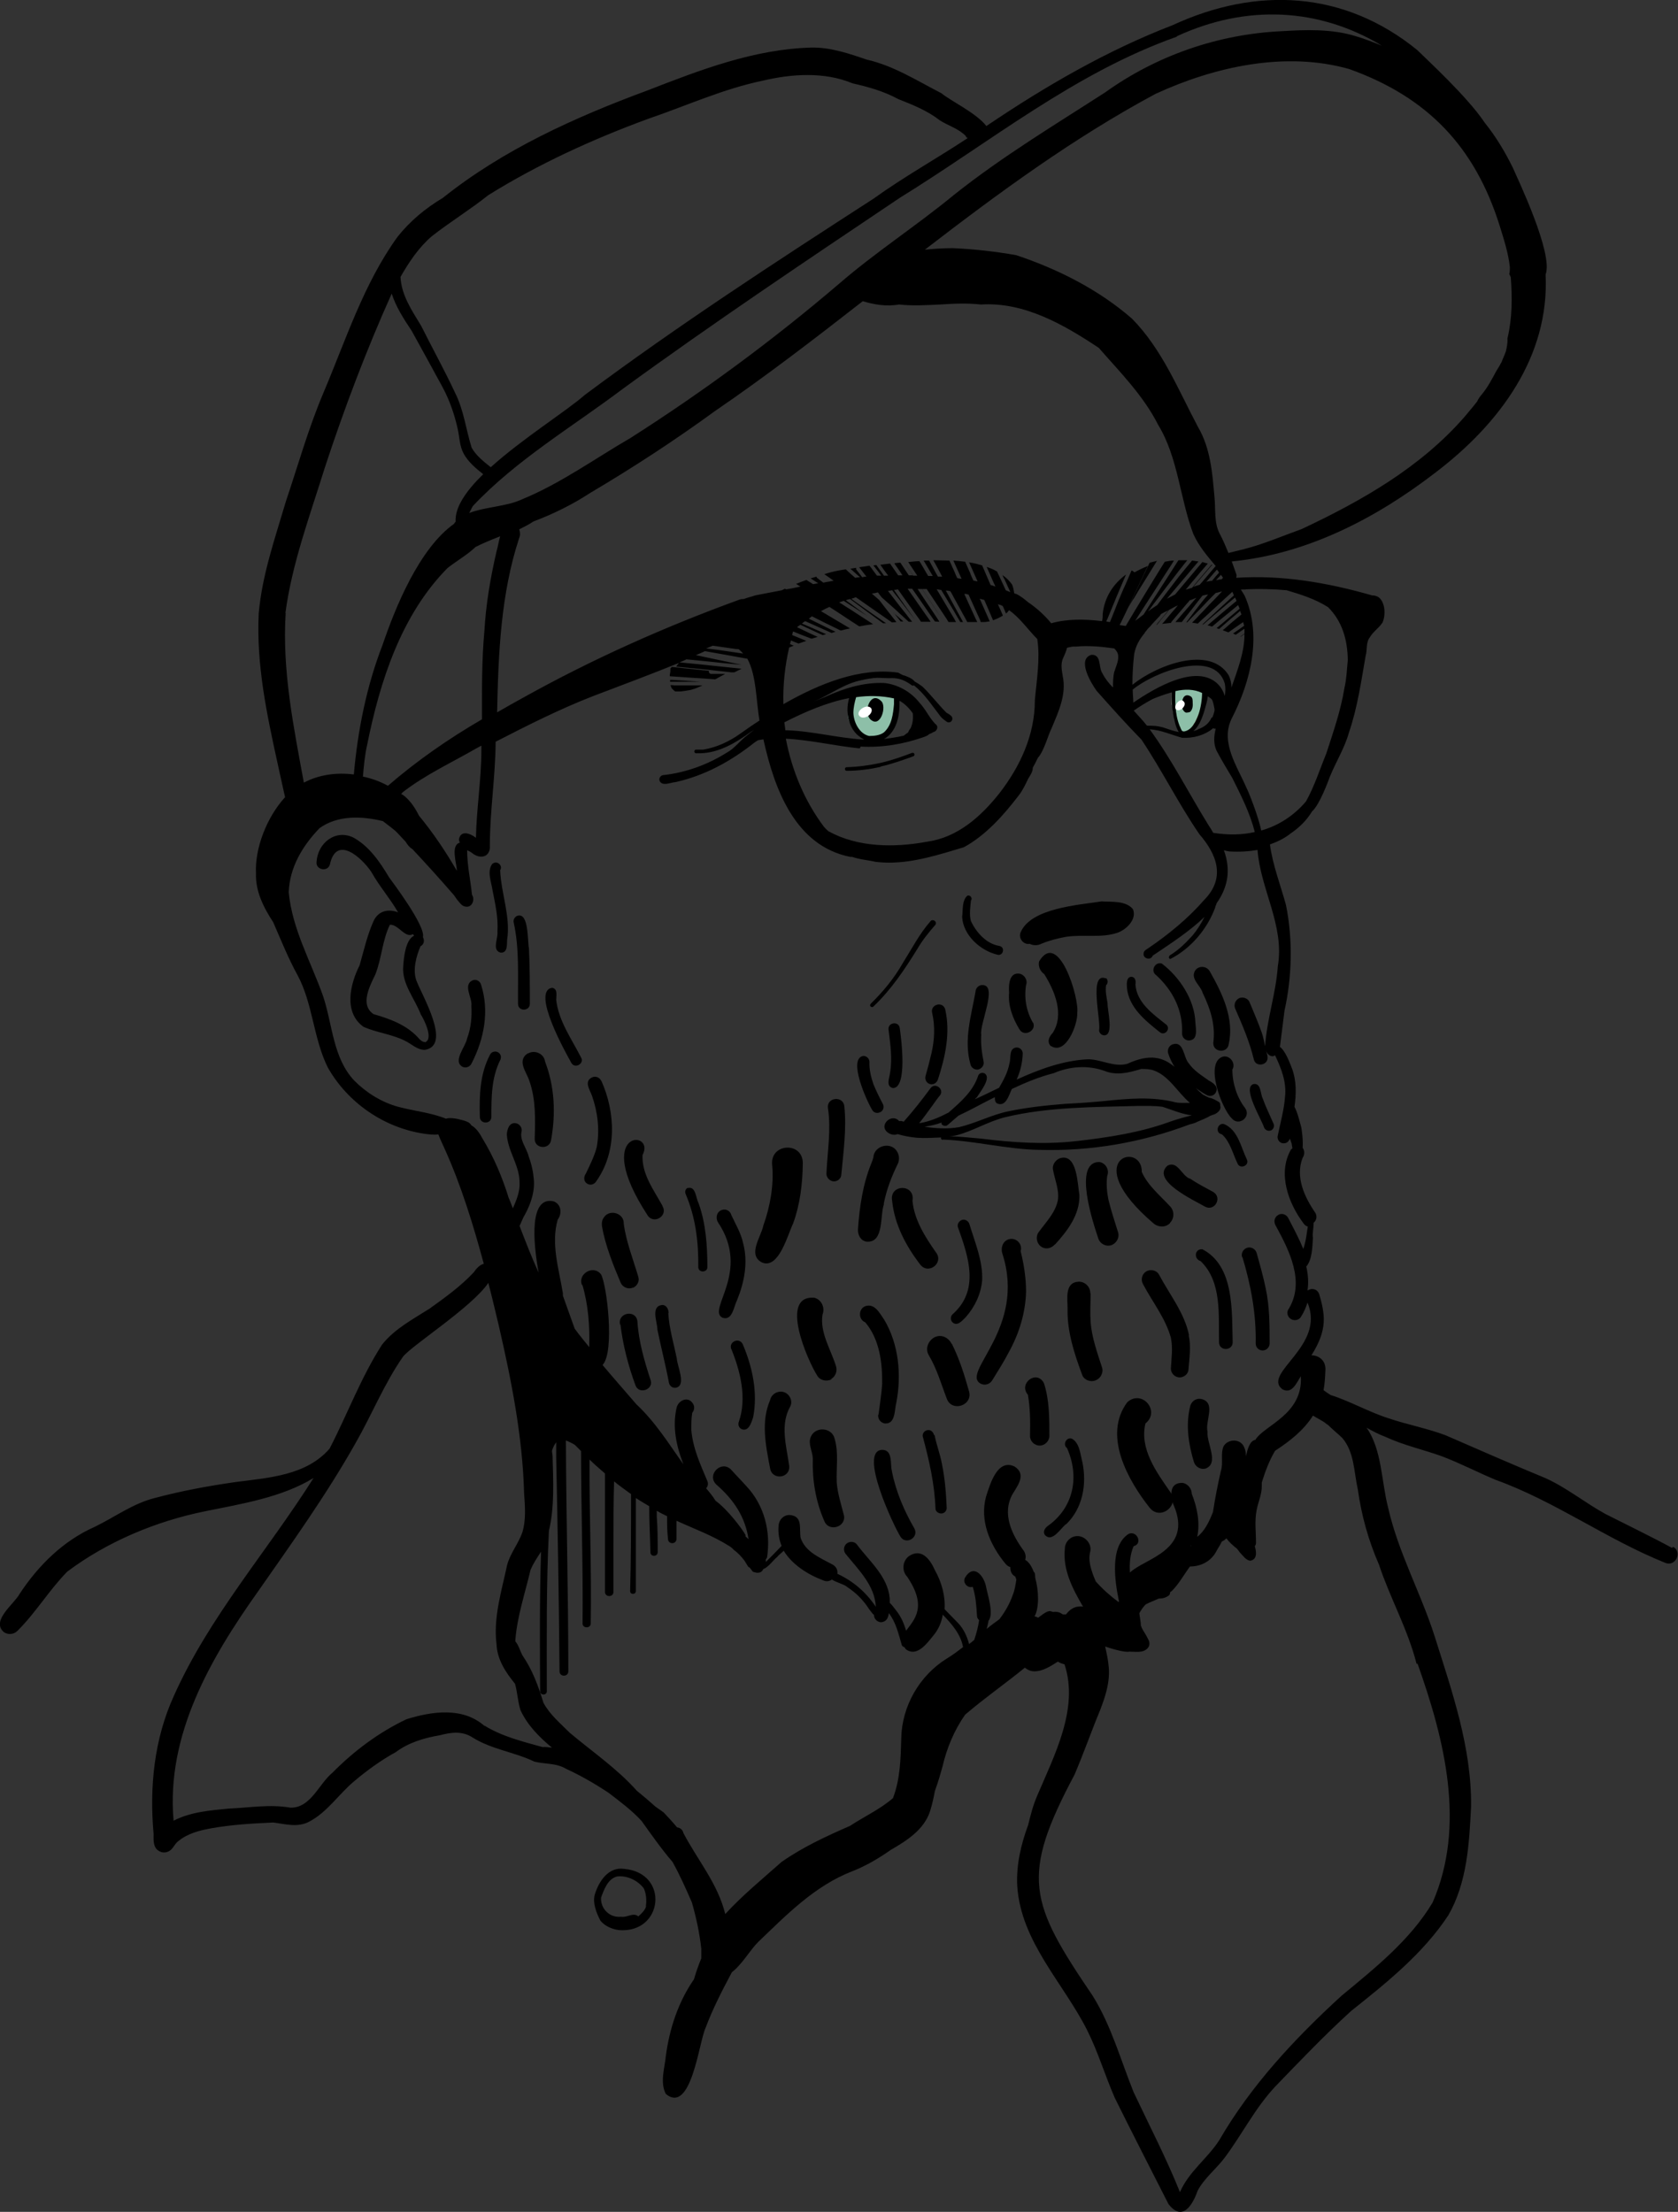 <?xml version="1.0" encoding="UTF-8"?><svg id="Ebene_2" xmlns="http://www.w3.org/2000/svg" viewBox="0 0 55.39 73"><rect x="0" y="0" width="55.39" height="73" fill="#333333" stroke="none"/><defs><style>.cls-1{fill:#848677;}.cls-1,.cls-2,.cls-3,.cls-4,.cls-5,.cls-6,.cls-7{stroke-width:0px;}.cls-2{fill:#929875;}.cls-3{fill:#000;}.cls-4{fill:#838677;}.cls-5{fill:#759d77;}.cls-6{fill:#fff;}.cls-7{fill:#8dbfa8;}</style></defs><g id="Ebene_1-2"><g id="eye_color"><path class="cls-1" d="M28.19,23.82c-.13-.04-.19-.19-.19-.31-.03-.12.03-.29.16-.33.2-.28.57-.21.86-.33.22-.05.29.28.06.31-.11.03-.22.05-.33.06.09.25-.08.64-.39.57-.05.03-.12.04-.18.02h0Z"/><path class="cls-4" d="M28.88,24.48s-.05-.04-.06-.07c-.04.04-.1.05-.15.03-.05,0-.09,0-.12-.04-.05-.01-.1-.04-.14-.07-.08-.02-.16-.19-.19-.27-.13-.03-.13-.17-.13-.28-.17-.13,0-1.05.18-.61.11-.05.16.07.19.16h0c.04-.19.25-.37.25-.06h.03c.04-.07.09-.22.19-.15.03-.03.06-.04.1-.04h.06s.03-.04.05-.06c.02-.01.03-.03.05-.03.11-.19.36-.08.3.13.06.04.08.11.06.18.03.09.02.18,0,.28,0,.01-.03.02-.04.04-.02.03-.04.07-.06.1,0,.02-.02.04-.04.07l-.07.13c-.05.09-.1.18-.15.27-.02.03-.04.05-.06.08,0,.02-.03.03-.05.05-.03.04-.03.1,0,.14-.02,0-.04-.02-.05-.04-.03.04-.08.08-.13.08h-.04v-.02Z"/><path class="cls-4" d="M39.38,23.98s-.05-.02-.06-.05c-.02-.13-.11-.29-.06-.42-.07-.07-.04-.18-.04-.27-.02.02-.04.03-.07.03s-.07,0-.1-.01c0,0,0,.01-.02.02-.02.02-.06.03-.09.03-.08.07-.27.04-.27-.09,0-.15-.03-.81.25-.55h.05c.02-.16.27-.16.26.01h.02s.03.02.04.03c0-.01.03-.02.04-.03h.07c.27-.03.16.76.12.98-.03.06-.06.12-.08.18v-.02s-.04.08-.06.11h0s0,.05,0,.05ZM39.35,23.54h0s0,.05.02.07v-.07h-.02Z"/><path class="cls-4" d="M39.11,24.29s-.02-.05-.03-.08c0-.01-.03-.03-.03-.05,0,0-.03-.02-.04-.03-.03-.03-.04-.06-.05-.09-.05-.01-.08-.06-.09-.11-.09-.2-.22-.46-.12-.68-.06-.13.11-.24.18-.1.05,0,.09.06.1.1.02,0,.04.01.05.03.04.06.06.14.08.21,0,0,.02.01.03.02,0,0,0,.01,0,.02h.09c.02-.2-.07-.45.06-.62-.05-.23.26-.4.33-.13,0,.08.04.24.06.41-.03.04-.05.1-.07.14-.03.06-.05.11-.08.17-.06.12-.11.25-.17.37v-.02s-.04.08-.06.11-.03.06-.05.08c-.02.03-.03.06-.05.09-.02.05,0,.1,0,.14-.03.04-.06.08-.1.08-.03,0-.07-.02-.1-.07h.04Z"/><path class="cls-2" d="M39.14,24.17c-.14.06-.23-.06-.22-.19-.05-.07-.09-.14-.1-.22,0-.06-.02-.11-.02-.17-.13-.07-.09-.23-.08-.35.03-.15-.07-.41.1-.5.02-.09.14-.15.17-.03.02,0,.04,0,.05.01,0,0,.03,0,.04-.01h.08s.07.01.08.04h0s0,0,.02.01c.07,0,.15.05.18.11.22-.03.17.28.19.42.02.01.04.03.05.05-.02.05-.05.1-.07.15-.06.12-.11.25-.17.37v-.02s-.04.08-.06.11-.03.06-.05.08c-.02.03-.03.06-.05.09v.05s-.05.02-.07.02c-.03,0-.06,0-.08-.03h.01Z"/><path class="cls-5" d="M39.12,24.27s-.07-.06-.09-.1h0c-.16-.02-.12-.22-.13-.34-.17.01-.14-.23-.16-.34-.08-.26-.09-.57.08-.79.04-.15.21-.18.26-.03.07-.03.15.03.15.11.03,0,.06.01.07.03,0,0,0,.01,0,.02h.05c.05-.05.14,0,.14.07,0,0,.02.01.02.02.03-.13.21-.17.21,0,0,.07-.02.14-.03.2.03.01.05.03.07.04-.05.04-.07.11-.09.17-.03.06-.05.11-.08.17-.06.12-.11.25-.17.37v-.02s-.04.08-.06.11l-.05.08s-.03.06-.05.09c-.02.05,0,.1,0,.14-.03.03-.07.05-.11.05-.03,0-.06-.02-.09-.06h.04Z"/><path class="cls-7" d="M28.94,24.37c-.1.04-.23.03-.3-.06,0-.01,0-.02-.02-.03-.18.02-.28-.12-.37-.25-.28-.05-.37-.7-.13-.84.04-.08.16-.16.25-.1h.04s.02-.02.03-.02c.02-.01.04-.02.06-.03.05-.09.23-.18.32-.1,0,0,.02-.01.03-.02.06-.03.13-.01.19.02h0s.06,0,.09.02c.09-.14.27-.15.32.03.13.08.18.22.18.36.02.06.02.12.02.19-.05,0-.1.03-.13.07-.02.03-.04.07-.06.1,0,.02-.02.04-.04.07l-.07.13c-.05.09-.1.18-.15.27-.02.03-.04.05-.06.08h0s-.03.03-.04.05h0s-.02.05-.02.08h-.04s-.06,0-.09-.02h0Z"/><path class="cls-7" d="M39.05,24.3c-.08-.08-.05-.2-.07-.3-.06-.03-.06-.1-.08-.15-.21.08-.12-.38-.15-.49,0-.22-.12-.51.02-.69.05-.28.2-.22.2.03h.07s.04.02.05.04h.02c0-.12.15-.16.22-.08.09-.02.16.05.18.13,0,0,.03.02.04.04l.02.02c.13,0,.17.17.15.38-.02.03-.03.06-.04.09-.03.06-.05.11-.08.17-.06.12-.11.25-.17.37v-.02s-.04.08-.06.11l-.05.08s-.03.06-.05.09c0,.04,0,.08,0,.12-.06.04-.12.06-.17.05,0,0-.03.02-.04.02-.02,0-.03,0-.05-.03l.04.02Z"/><path class="cls-7" d="M28.29,23.21c-.12.01-.17-.11-.08-.19.03-.1.06-.19.18-.14.07-.06.21-.01.19.09-.03.09-.1.19-.2.21-.02.02-.05.03-.09.03Z"/><path class="cls-7" d="M28.9,24.2s.03-.07.06-.09c.12-.08.22-.2.28-.32.05-.07.04-.22.16-.21.1.01.09.12.06.19.12.07,0,.24-.09.29-.03.03-.06.07-.09.1s-.07.04-.11.02c-.07.07-.25.2-.28.02h0Z"/><path class="cls-7" d="M38.99,24.12c-.07-.09.03-.25.14-.17.07-.06.18,0,.18.08,0,.15-.24.21-.31.09h0Z"/><path class="cls-7" d="M39.55,22.92h0s-.07-.02-.09-.05c0-.01-.02-.02-.02-.04-.14,0-.26.02-.39.07-.08.03-.13-.1-.05-.14-.1-.28.53-.14.63-.02.18.07.08.32-.08.18Z"/></g><g id="Vector_layer"><path class="cls-3" d="M28.45,23.65c.07.05.15-.02.19-.09.02.09.06.17.14.22.3.2.49-.47.31-.64-.25-.25-.44.02-.46.29,0-.02-.03-.04-.06-.04-.1.01-.24.19-.12.26Z"/><path class="cls-3" d="M22.14,22.62v.02s.02.04.03.07h0s.02.03.04.04c0,.01.03.03.04.04,0,.01.03.02.04.03h.18c.11-.01.22-.03.33-.05.04-.01.09-.03.13-.04.09-.03.17-.07.26-.11h-.92s-.09-.01-.14-.01h0Z"/><path class="cls-3" d="M22.62,22.5h.5c-.31-.02-.61-.04-.92-.06h-.08v.06h.5Z"/><path class="cls-3" d="M22.13,22.32h0c.49.03.99.07,1.48.1.11-.06.22-.12.33-.18h-.48s-.06-.02-.06-.06c0-.01,0-.03,0-.04-.13-.01-.26-.03-.39-.04-.28-.03-.56-.06-.84-.09,0,.02-.03.04-.04.05h0c0,.07,0,.13-.02.2v.04h0v.02Z"/><path class="cls-3" d="M29.5,20.22c.08.1.15.19.23.29h.09s-.1-.09-.15-.13c-.06-.05-.11-.1-.17-.15h0Z"/><path class="cls-3" d="M37.41,19.78c.13-.22.27-.45.41-.67.12-.2.25-.4.37-.6-.08.02-.16.04-.24.06-.07.15-.15.31-.22.46-.17.35-.33.7-.5,1.04.06-.1.12-.2.18-.3h0Z"/><path class="cls-3" d="M33.99,31.15c.12.06.26.06.38,0,.26-.11.54-.18.81-.23.57-.09,1.17.05,1.72-.14.29-.11.63-.44.5-.77-.23-.29-.7-.24-1.04-.26-.77.12-2.33.22-2.67,1.02-.08.19.09.42.3.38Z"/><path class="cls-3" d="M32.92,31.51c.2.05.27-.25.07-.29-.43-.07-.76-.44-.94-.82-.06-.22-.02-.46,0-.68.07-.08-.04-.21-.13-.15-.17.17-.13.47-.16.69.03.6.6,1.12,1.17,1.25h0Z"/><path class="cls-3" d="M30.28,31.32c.17-.29.37-.54.59-.79.04-.04.03-.11-.02-.14-.04-.03-.11-.03-.14.02-.36.41-.61.9-.9,1.36-.29.51-.65.95-1.07,1.36-.02.03-.03.06,0,.09.02.02.07.03.09,0,.58-.55,1.03-1.22,1.45-1.9Z"/><path class="cls-3" d="M29.06,25.3c.37-.08.73-.21,1.09-.34.03-.01.05-.05.03-.08,0-.03-.05-.04-.08-.03-.34.13-.69.25-1.04.33-.37.08-.74.13-1.11.14-.03,0-.06.02-.06.06,0,.03.02.06.06.06.38,0,.75-.05,1.12-.13h0Z"/><path class="cls-3" d="M39.14,23.52s.11,0,.15-.03c.08-.08.09-.2.08-.31,0-.07,0-.16-.07-.2-.18-.1-.27.04-.28.21-.03-.03-.08-.04-.11,0-.05.04-.12.18-.03.21.06.01.11-.04.14-.1,0,.1.05.19.13.22h-.01Z"/><path class="cls-3" d="M13.88,31.23c.12-.06.14-.2.08-.3.1-.36-1-1.81-1.12-1.98-.3-.5-.65-1.02-1.18-1.31-.59-.28-1.17.18-1.21.8-.04.27.37.35.44.09.21-.98,1.04-.24,1.37.25.26.47.61.86.88,1.33-.31-.12-.65-.06-.81.29-.21.47-.32.97-.46,1.46-.31.61-.54,1.55.13,2.03.43.19.92.24,1.35.45.22.1.41.31.67.31.91-.14-.1-1.81-.28-2.3-.12-.35,0-.79.14-1.12h0ZM14.02,34.39h0c-.07,0-.11-.04-.17-.09-.39-.46-.96-.67-1.52-.83-.46-.31-.12-.93.06-1.31.21-.53.23-1.13.48-1.64h0c.28-.02.5.46.76.31.01.02.03.03.04.05-.29.14-.34.73-.36,1.01-.05.58.38,1.06.58,1.59.11.17.43.81.14.92h0Z"/><path class="cls-3" d="M31.12,37.61c1.06.04,2.11.32,3.18.34,1.7.05,3.38-.24,4.97-.84.07-.02.18-.04.26-.09.14-.06.3-.12.43-.2.02,0,.04-.01.05-.02.13-.02.32-.16.27-.3,0-.04,0-.09-.03-.12-.1-.06-.21-.13-.33-.15-.08-.03-.15-.07-.22-.11-.08-.07-.16-.14-.23-.21.12.08.23.16.36.23.1.06.24.03.3-.08.11-.19-.08-.32-.23-.4-.25-.18-.49-.32-.67-.58-.17-.2-.15-.74-.53-.61-.13.05-.18.2-.13.32.05.15.12.29.2.42-.37-.31-.8-.45-1.56-.1-.44.12-.86-.15-1.3-.15-.82.04-1.6.33-2.35.67.12-.27.19-.56.2-.86,0-.11-.09-.2-.2-.2-.27.02-.18.35-.24.53-.05.28-.19.54-.34.8-.27.13-.53.26-.8.38.02-.03.05-.05.07-.07.1-.17.5-.65.24-.79-.08-.03-.17,0-.2.08-.17.52-.58.87-.98,1.22-.31.16-.63.3-.97.35h0c.28-.34.58-.8.69-.92.15-.2-.16-.44-.31-.24-.28.38-.57.75-.89,1.11-.05-.02-.1-.03-.15-.02-.13-.16-.37-.1-.46.08-.12.23.2.44.41.35.2.06.42.1.63.12.28.02.55,0,.82-.01,0,0-.02,0-.02.02,0,.03.03.06.06.06h0ZM35.53,37.66c-1.04.12-2.09.05-3.13-.08-.35-.03-.7-.07-1.06-.08.06,0,.12-.01.19-.02.58-.14,1.08-.47,1.66-.61,1.42-.34,2.91-.33,4.37-.37.27,0,.55-.01.82.03.32.1.62.24.96.28-.24.06-.49.13-.72.21-.98.36-2.04.52-3.08.64h0ZM30.49,37.19c.2-.03.4-.07.59-.14,0,.02,0,.03,0,.05.05.06.14.08.2.03.12-.1.24-.21.36-.31.41-.19.81-.42,1.2-.61,0,.08,0,.17.08.21.28.11.37-.24.48-.48.45-.21.9-.4,1.38-.52.53-.23,1.13-.27,1.67-.08.41.17.82.06,1.22-.06.14,0,.28,0,.42.05.5.18.78.72,1.19,1.07h-.21c-.09,0-.18,0-.27-.02-.78-.2-1.58-.12-2.37-.04-.42.04-.84.07-1.26.09h0c-.64.05-1.28.12-1.9.25-.56.12-1.06.39-1.61.52-.4.07-.79.04-1.18-.02h0Z"/><path class="cls-3" d="M55.2,51.09c-.72-.39-1.47-.75-2.2-1.12-.66-.36-1.27-.86-1.97-1.18-1.11-.46-2.21-.94-3.31-1.42-.61-.23-1.26-.35-1.88-.56-.64-.2-1.28-.57-1.92-.77-.08-.05-.15-.1-.23-.16.04-.21.05-.42.06-.64.03-.34-.22-.51-.46-.51.26-.41.45-.85.4-1.35-.02-.21-.07-.42-.13-.62-.05-.23-.26-.26-.4-.17.04-.26.02-.53-.04-.79.2-.23.2-.67.22-.95-.03-.14.03-.33.02-.49.09-.08.13-.2.06-.33-.36-.52-.67-1.19-.42-1.82.08-.12.06-.24,0-.33.02-.26-.03-.63-.06-.73-.02-.06-.11-.45-.21-.62.06-.42.07-.85-.08-1.26-.06-.15-.21-.58-.4-.72h0c.05-.4.1-.8.15-1.19.25-1.12.28-2.35.05-3.49-.18-.66-.44-1.32-.53-2,.25-.09.48-.2.68-.36.28-.19.53-.43.71-.73.25-.22.53-.99.59-1.15.2-.49.49-.95.63-1.46.28-.82.4-1.67.55-2.53.06-.2,0-.43.14-.61.12-.2.29-.29.42-.49.1-.24.09-.64-.12-.82-.07-.05-.15-.07-.23-.07-1.46-.42-2.97-.68-4.48-.58,0-.04.02-.08,0-.12-.05-.14-.1-.28-.15-.42,2.48-.24,4.76-1.42,6.72-2.93,2.12-1.61,3.77-3.83,3.64-6.54.26-.69-.92-3.15-1.08-3.52-.26-.53-.56-1.03-.93-1.49-.57-.86-1.95-2.12-2.23-2.4-2.41-1.96-5.3-2.1-8.07-.82-2.18.84-4.21,2.02-6.15,3.33-.33-.43-1.2-.84-1.48-1.08-.8-.41-1.58-.91-2.46-1.11-.59-.2-1.2-.41-1.83-.4-1.9.05-3.68.74-5.43,1.42-2.38.88-4.75,1.95-6.74,3.54-.57.34-1.09.77-1.5,1.29-1.12,1.55-1.71,3.42-2.45,5.16-.49,1.16-.83,2.37-1.23,3.56-.36,1.22-.79,2.44-.9,3.71-.08,1.68.26,3.29.62,4.93.08.38.17.76.25,1.13-.61.67-1,1.69-.96,2.51-.02.6.25,1.13.57,1.62.24.55.5,1.2.8,1.74.51.95.52,2.08,1,3.05.66,1.17,1.87,2,3.2,2.19.15.02.3.04.45.02h0c.06.16.14.32.21.48.55,1.22.94,2.5,1.29,3.79-.13.03-.25.16-.33.28-.43.46-.93.82-1.46,1.2-.55.35-1.16.67-1.57,1.19-.7,1.09-1.14,2.29-1.73,3.43-.76.88-1.99.96-3.08,1.1-.91.13-1.79.29-2.69.53-.72.18-1.32.63-1.98.95-1.04.46-1.86,1.27-2.48,2.21-.18.34-.95.88-.53,1.26.13.1.33.09.45-.03.61-.6,1.05-1.35,1.65-1.96,1.32-.99,2.92-1.66,4.54-1.99,1.17-.24,2.53-.45,3.59-1.1-1.52,2.41-3.44,4.57-4.61,7.19-.65,1.42-.81,3.01-.67,4.55,0,.17-.02.39.11.52.12.11.27.13.41.05.13-.08.17-.23.29-.32.31-.26.71-.36,1.1-.43.67-.12,1.36-.16,2.04-.19.39.05.8.17,1.17-.02.61-.31.99-.92,1.51-1.35.39-.33.88-.69,1.36-.95.43-.32.93-.47,1.46-.56.38-.1.74-.15,1.09.08.63.39,1.36.47,2.03.79.36.09.72.04,1.05.24.48.22.95.49,1.4.79.38.29.77.58,1.09.93.33.46.65.92,1.02,1.35.24.43.44.88.64,1.34.14.49.25.99.31,1.53,0,.1,0,.21,0,.31-.11.27-.2.54-.24.69-.52.75-.81,1.63-.93,2.53-.04.41-.2.88,0,1.26.84.68,1.09-1.71,1.31-2.18.24-.64.55-1.24.87-1.84.33-.25.6-.73.86-.99.94-.9,1.87-1.86,3.11-2.34.46-.18.88-.43,1.28-.71.52-.3,1.09-.66,1.29-1.27.07-.22.12-.45.16-.67.12-.32.2-.63.25-.8.14-.61.39-1.21.75-1.72.63-.54,1.32-1.02,1.97-1.55.09.07.19.12.31.12.29,0,.54-.17.78-.32.08.05.15.07.22.09.48,1.45-.33,2.99-.9,4.33-.13.3-.22.63-.3.97-.24.65-.4,1.33-.36,2.03.13,1.84,1.52,3.18,2.31,4.75.36.72.59,1.5.91,2.23.58,1.17,1.18,2.34,1.77,3.5.46.6.8.03.96-.43.21-.41.61-.72.89-1.09.57-.76,1-1.63,1.66-2.34.82-.85,1.64-1.71,2.52-2.51,1.17-.93,2.38-1.9,3.21-3.16.62-1.08.69-2.37.75-3.59.02-1.95-.63-3.8-1.21-5.64-.46-1.43-1.2-2.76-1.53-4.23-.22-.84-.2-1.91-.71-2.63.2.11.4.22.62.3.6.28,1.25.42,1.86.64.61.23,1.18.53,1.78.78,1.97.71,3.66,1.96,5.6,2.74.33.14.58-.35.26-.53l-.04.04ZM40.05,27.49c-.05-.09-.1-.17-.16-.26-.65-1.05-1.21-2.16-1.94-3.16.37.02.71.18,1.07.28.36.02.75-.08,1.03-.32,0,0,.02.02.03.02h.05c-.06.24-.08.5.03.73.16.3.34.6.52.9.29.58.58,1.15.74,1.78h0c-.43.1-.9.1-1.35.03,0,0,0,0-.02,0ZM37.35,18.83c-.09.21-.18.43-.28.64-.1.23-.2.47-.29.71-.05.12-.09.23-.14.35-.04,0-.08-.01-.12-.02,0-.02.02-.05.03-.07.1-.24.2-.49.3-.73.11-.25.21-.5.32-.75-.41.3-.71.74-.77,1.3,0,.05,0,.14-.02.24-.57-.07-1.15-.08-1.68.07-.23-.28-.49-.51-.77-.7-.12-.1-.24-.2-.39-.27-.02,0-.04-.01-.06-.02-.02-.1-.03-.21-.08-.3-.09-.12-.19-.22-.31-.3.02.05.04.1.07.14.06.14.13.28.19.42-.03,0-.06-.03-.08-.03h0s-.05-.02-.07-.03c-.1-.21-.19-.42-.29-.62-.1-.06-.22-.11-.34-.15.08.17.15.35.23.52.02.04.04.09.06.13-.05-.02-.1-.04-.16-.05-.09-.22-.19-.43-.28-.65-.14-.04-.28-.08-.43-.1.09.21.19.42.28.63-.05-.01-.1-.02-.14-.03-.04-.09-.08-.17-.11-.26-.05-.12-.11-.24-.16-.36-.13-.02-.26-.03-.39-.04.09.2.18.4.27.6-.05,0-.09-.01-.14-.02-.03-.06-.06-.12-.08-.18-.06-.13-.12-.27-.18-.4-.17,0-.35-.01-.53-.01.1.18.2.36.29.54h-.14c-.1-.17-.19-.35-.29-.53h-.18c.1.17.2.34.3.51h-.15c-.1-.16-.19-.33-.29-.49-.12,0-.25.02-.37.03.1.15.2.3.3.45h-.14c-.1-.15-.19-.29-.29-.44h0c.1.14.19.29.29.43h-.14c-.09-.14-.19-.28-.28-.42-.07,0-.13.01-.2.02.08.12.16.23.24.35,0,.02.02.04.04.05h-.15c-.09-.13-.18-.26-.27-.39-.11.01-.22.03-.32.04.08.12.17.24.26.36h-.14c-.08-.12-.17-.23-.25-.35-.03,0-.06,0-.1.01.09.11.18.23.26.34h-.14c-.05-.07-.1-.13-.15-.2-.03-.05-.07-.09-.1-.13-.12.02-.23.04-.34.05.08.1.16.21.24.31-.05,0-.09.01-.14.02-.07-.09-.13-.17-.2-.26,0-.01,0-.03,0-.05-.07.01-.13.02-.19.03.11.09.21.19.32.28-.05,0-.11.01-.16.02-.1-.09-.21-.18-.31-.28-.09.01-.17.03-.24.04-.16.03-.32.07-.47.12.1.07.21.14.31.22-.06,0-.12.02-.17.03,0,0-.02-.01-.02-.02,0,0,.02.01.02.02-.06,0-.11.02-.17.03-.07-.05-.14-.1-.21-.16,0,0-.02-.02-.02-.04-.06.02-.13.04-.19.06.08.05.17.11.25.16-.06.01-.12.02-.17.03-.07-.05-.15-.09-.22-.14-.11.04-.22.08-.34.13.05.03.09.06.14.09-.1.02-.2.04-.29.06-.03-.02-.05-.03-.08-.05h0s.05.03.08.05c-.06.01-.12.02-.18.03,0,0-.02-.01-.04-.02-.03.02-.07.03-.1.05-.29.06-.59.11-.88.17-.11.04-.25.07-.38.12-.04,0-.09,0-.14.02-2.45.89-4.85,1.96-7.13,3.23-.29.16-.58.32-.87.49.04-1.94.12-3.91.73-5.76.04-.09.03-.19,0-.28.16-.08.32-.16.47-.26.66-.25,1.29-.56,1.87-.94,1.42-.84,2.8-1.74,4.13-2.71,1.67-1.14,3.28-2.38,4.87-3.62.39.12.79.18,1.2.11.45.05.9.02,1.35,0,.45-.03.9-.05,1.35,0,1.43-.09,2.73.66,3.89,1.43.69.79,1.47,1.57,1.96,2.54.66,1.08.72,2.44,1.16,3.6.18.4.46.73.74,1.06-.15.18-.3.35-.45.53-.03.03-.05.06-.08.09-.07.02-.14.04-.21.07.18-.21.36-.42.53-.62.03-.04.07-.08.1-.11h-.03c-.21.25-.43.5-.64.76-.07.02-.14.04-.21.06.09-.1.17-.21.26-.31.15-.18.31-.37.47-.55-.06-.02-.12-.03-.18-.05-.3.36-.6.71-.9,1.07-.09.05-.18.09-.27.14.13-.15.25-.3.38-.45.22-.26.44-.52.66-.78-.07-.01-.14-.02-.21-.03-.14.17-.28.34-.42.51-.08.1-.15.2-.23.3-.1.13-.19.25-.29.38-.07.09-.14.19-.21.28-.1.07-.21.13-.3.21.03-.05.07-.09.1-.14.17-.23.35-.46.52-.69.07-.09.14-.18.21-.27.08-.1.15-.2.23-.3.07-.08.13-.17.2-.25,0-.01.02-.03.04-.04h-.3c-.38.6-.77,1.19-1.15,1.79-.09.07-.18.14-.28.21.06-.09.12-.19.18-.28.28-.43.56-.87.84-1.3.09-.14.18-.27.26-.41-.1,0-.2.02-.3.04-.06.09-.11.18-.17.27-.27.44-.54.88-.81,1.33-.1.17-.21.35-.31.52-.06-.01-.13-.02-.2-.03,0-.02.02-.04.03-.06.24-.49.47-.99.71-1.49.06-.13.12-.26.19-.4-.15.06-.3.13-.44.21l-.08-.06ZM23.53,21.31c.25.04.51.07.76.11.03,0,.07,0,.1.01.05.04.1.09.14.14-.14-.02-.27-.04-.41-.06-.27-.04-.54-.08-.81-.11.07-.03.15-.06.22-.09ZM29.51,23.06v.18c-.03.33-.07.69-.33.93-.13.1-.32.12-.49.12-.32-.07-.51-.45-.52-.76,0-.17.04-.35.09-.52.42-.06.84-.05,1.25.04h0ZM28.52,24.41c-.86-.05-1.74-.29-2.6-.31,0-.09-.02-.17-.03-.26.67-.34,1.4-.66,2.14-.8-.15.5,0,1.12.48,1.36h0ZM29.7,23.13c.17.1.31.24.43.41.02.16,0,.34-.07.49-.03.04-.07.09-.08.14-.04.03-.1.07-.15.11-.21.05-.43.08-.65.11.4-.22.53-.74.51-1.25h.01ZM28.41,24.64c.71.04,1.42-.08,2.1-.32.05-.02.1-.04.14-.07,0,0,0-.01.02-.02.05-.02.1-.04.14-.07.12-.02.19-.19.06-.27-.2-.21-.32-.49-.52-.7-.28-.36-.73-.61-1.18-.65-.68-.02-1.32.18-1.93.46-.15.06-.29.11-.41.18h0s.07-.04.11-.06c.5-.22.94-.56,1.49-.67.17-.04.34-.07.52-.08.17,0,.34.02.51.01.24,0,.44.09.64.24.02.01.05.01.07,0,.35.28.6.67.88,1.03.06.07.13.12.2.17.06.04.14.02.17-.04.07-.13-.08-.2-.18-.26-.27-.27-.51-.59-.79-.86-.08-.06-.17-.12-.26-.17-.07-.1-.26-.17-.35-.2h-.02c-.06-.03-.12-.06-.17-.09-1.26-.18-2.6.36-3.79,1.04-.02-.63.05-1.26.19-1.87.05-.02.1-.04.15-.06-.04-.02-.08-.03-.12-.05,0-.04.02-.08.03-.12.02,0,.04.01.05.02.07.03.13.05.2.08.09-.03.17-.06.26-.09,0,0-.02,0-.03-.01-.15-.06-.29-.12-.44-.18,0-.04.02-.08.03-.12.19.08.39.16.58.23,0,0,.02,0,.03.01.07-.02.13-.04.2-.06-.08-.04-.16-.07-.24-.11-.15-.07-.29-.14-.44-.21.03-.03.07-.05.11-.08.19.09.39.18.58.27.05.02.1.05.16.07.04-.01.08-.02.11-.03-.27-.12-.53-.24-.8-.35.04-.03.07-.06.11-.08.29.13.58.26.87.39.04-.01.09-.03.13-.04l-.17-.08c-.24-.12-.48-.24-.71-.35.04-.03.07-.06.1-.08.28.14.56.28.85.42.04.02.07.04.11.05.1-.03.2-.05.3-.07-.32-.19-.64-.38-.96-.57.09-.05.19-.1.28-.14.33.21.65.43.98.64h.02c.15-.03.29-.05.44-.07-.26-.17-.51-.33-.77-.5-.12-.07-.23-.15-.35-.22.05-.02.1-.03.15-.05.26.17.52.33.78.5-.24-.17-.47-.35-.71-.52.05-.02.09-.03.14-.04.36.27.72.53,1.09.8h.1c-.33-.23-.67-.46-1-.7-.05-.04-.1-.07-.15-.11.05-.01.1-.03.15-.05.4.28.8.56,1.19.83.05,0,.1,0,.15-.01-.19-.24-.38-.48-.57-.73-.02-.02-.05-.04-.07-.06h0c-.06-.05-.11-.1-.17-.15.07-.01.13-.02.2-.04.04.06.09.12.13.17.19.17.39.34.58.52.08.07.16.15.24.22.02.02.04.04.07.06h.11s-.06-.07-.09-.11c-.1-.13-.2-.26-.3-.38-.14-.18-.27-.35-.41-.53h.02s.08-.01.12-.02c.11.15.23.29.34.44.14.18.27.35.41.53-.08-.12-.17-.23-.25-.35-.15-.21-.3-.42-.44-.63.04,0,.09-.01.13-.02.06.08.11.16.17.24.15.21.3.42.45.63.05.07.1.13.14.2h.32c-.05-.08-.11-.16-.16-.23-.2-.29-.4-.57-.6-.86h.15s.05.07.07.1c.15.21.3.43.45.65.08.11.15.22.23.33h0s.1.01.15.01h0c-.13-.21-.27-.4-.4-.6-.11-.16-.21-.32-.32-.48h.15c.12.18.24.36.36.54.08.12.16.24.24.37.03.05.07.1.1.15-.23-.35-.46-.69-.69-1.04v-.02h.14c.2.3.4.6.6.9.04.06.08.12.12.19h.25s-.04-.06-.05-.09c-.2-.33-.39-.66-.59-.99.05,0,.1.02.15.02.12.2.24.4.36.6.07.11.13.23.2.34.02.04.05.08.07.12h.09c-.19-.35-.38-.69-.57-1.04.05,0,.1.01.15.02,0,0,0,.02.02.03.12.23.25.45.37.68.06.1.11.2.17.31h.33l-.06-.12c-.12-.27-.25-.54-.37-.81.04,0,.08,0,.11.02h.03c.13.29.26.57.39.86,0,.02,0,.03.02.05h.09c.06,0,.11-.01.17-.02h.03c-.02-.05-.04-.09-.06-.14-.09-.2-.18-.41-.27-.61.05.01.1.03.15.04.1.22.19.44.29.67,0,0,.02,0,.03-.01.08-.03.15-.06.22-.1.02-.01.05-.03.07-.04v-.02c-.05-.12-.11-.24-.16-.36.04.02.08.02.12.04,0,0,.02.02.04.02.04.08.07.17.11.25.04-.04.07-.07.1-.11.36.25.62.64.93.95.1.66-.02,1.34-.08,2.02,0,1.14-.48,2.18-1.17,3.07-.61.77-1.38,1.46-2.39,1.6-1.08.2-2.29.19-3.26-.35h0s-.02-.02-.03-.03c-.04-.03-.06-.06-.11-.11-.64-.85-1.06-1.86-1.26-2.91.81.04,1.63.24,2.44.32l.03-.06ZM15.15,27.71s.01.07.03.1c-.32.09-.1.69-.1.93-.37-.64-.78-1.25-1.25-1.82-.12-.24-.26-.46-.47-.64-.04-.03-.08-.06-.12-.08.02-.01.04-.03.05-.05.76-.59,1.62-.98,2.45-1.46.05-.03.1-.05.15-.08v.14c0,.97-.16,1.93-.18,2.9-.18-.14-.5-.27-.56.05h0ZM12.8,25.93c-.26-.14-.53-.24-.82-.3.03-.35.06-.7.14-1.05.42-2.09,1.12-4.28,2.65-5.83.3-.24.65-.43.93-.7.26-.13.53-.24.81-.35-.05.17-.08.37-.12.5-.2.86-.35,1.74-.4,2.62-.09.97-.08,1.95-.08,2.92-1.1.64-2.14,1.36-3.1,2.19h-.01ZM39.99,23.69c-.08.18-.23.3-.42.37-.06.04-.12.05-.18.07.25-.21.35-.61.43-.9.02-.08.04-.17.05-.25.04.03.09.06.13.1.05.09.07.21.09.32,0,.02,0,.04,0,.06-.02.08-.04.15-.07.22h-.02ZM38.8,22.81c.31-.07.61-.07.88.06,0,.38-.15,1.19-.59,1.27-.02,0-.06,0-.08-.03-.21-.39-.23-.86-.21-1.3ZM38.65,20.55s.02-.03.03-.04c.17-.2.33-.39.5-.59.03-.03.06-.06.08-.1.08-.03.16-.06.23-.09-.04.05-.09.1-.13.15-.14.17-.29.33-.43.5-.04.05-.09.1-.13.15h.21c.1-.13.2-.26.3-.38.08-.1.16-.21.24-.31.05-.06.09-.12.14-.18.06-.02.13-.03.19-.04-.04.05-.08.1-.12.14-.12.15-.24.3-.36.46-.08.11-.16.21-.24.32h.03c.08-.09.17-.18.25-.26.16-.16.32-.33.48-.5l.21-.21c.07-.01.14-.04.21-.05-.08.08-.16.17-.24.25-.17.17-.33.35-.5.52-.08.09-.16.17-.25.26h0c.06.01.13.02.19.03.09-.09.18-.17.27-.25.29-.27.58-.53.87-.8.02.04.03.08.05.12-.35.32-.7.64-1.04.96h.03c.08-.07.16-.14.24-.21.11-.09.21-.18.32-.27.16-.14.32-.27.49-.41.02.04.03.08.05.11-.29.24-.59.49-.88.74h0s-.05.05-.08.07c.05.01.1.02.15.04.19-.16.38-.32.57-.47.1-.08.19-.16.29-.24.02.04.03.08.05.12-.06.05-.12.1-.19.16-.19.16-.38.32-.57.48h0s.05.02.08.03c.13-.11.25-.22.38-.33.11-.09.22-.18.32-.27,0,.04.03.08.04.12-.02.01-.03.03-.05.04-.13.11-.26.21-.38.32-.06.05-.12.11-.19.16.06.02.13.05.19.07.13-.09.27-.19.4-.28.03-.02.06-.04.09-.06,0,.04.02.08.03.12h0c-.12.09-.24.17-.37.26h0s.06.02.09.04c.04-.03.09-.06.13-.09.05-.04.1-.07.16-.11v.16s-.09.07-.14.1h.02s.08-.06.12-.08c0,.6-.23,1.18-.43,1.76,0-.14-.03-.27-.09-.4-.62-1.01-2.37-.34-3.18.31,0-.34.02-.68.06-1.02.05-.26.17-.48.34-.68,0-.01.02-.03.03-.05t0,0s.06-.07.08-.1c.03-.03.06-.06.09-.09h0s.02-.03.03-.04c.09-.1.18-.19.27-.29.02-.02.03-.04.04-.06.08-.05.17-.09.25-.13-.05.06-.1.12-.15.18-.08.1-.17.2-.25.3h.02c.04-.05.08-.09.11-.14.07-.09.15-.18.22-.26.02-.03.05-.06.07-.09.1-.05.19-.11.29-.15-.03.04-.06.07-.09.11-.08.09-.16.18-.24.28-.06.07-.12.15-.19.22.09-.01.17-.02.26-.03h.04ZM37.39,22.76c.67-.56,2.7-1.36,3.04-.2.03.14.02.27,0,.41-.05-.16-.13-.31-.28-.44-.7-.59-1.98.14-2.74.66,0-.14-.02-.28-.02-.43ZM40.33,19.12c-.06,0-.13.02-.19.03.04-.05.09-.1.13-.14,0-.01.02-.02.03-.04.02.03.05.06.07.1-.02.02-.03.04-.05.05h0ZM40,19.17c-.06,0-.12.02-.18.03.12-.13.23-.27.35-.4.03.03.05.06.07.1-.08.09-.16.18-.24.28h0ZM37.43,23.45h0c.2-.14.41-.27.62-.38.19-.08.41-.16.63-.22-.03.36.06,1.05.23,1.31-.17-.03-.33-.09-.51-.15-.21-.06-.37-.06-.54-.06-.13-.17-.29-.33-.43-.49h0ZM41.11,19.45c.45-.02.91-.01,1.36.03.47.14.95.29,1.37.56.47.47.64,1.08.65,1.74-.03.31-.04.62-.11.92-.12.75-.37,1.46-.6,2.17-.21.51-.39,1.08-.67,1.58-.39.46-.9.8-1.48.96-.08-.44-.43-1.32-.49-1.42-.3-.7-.86-1.48-.49-2.26.63-1.22,1.02-2.75.44-4.06-.04-.07-.08-.14-.13-.21.05,0,.1-.01.15,0ZM42.97,17.46c-.64.23-1.26.5-1.93.67-.16.04-.32.08-.49.12-.09-.22-.18-.43-.29-.64-.19-.36-.13-.8-.17-1.2-.07-.79-.13-1.61-.54-2.31-.66-1.24-1.18-2.56-2.18-3.58-1.1-.96-2.45-1.64-3.83-2.1-.69-.12-1.39-.2-2.09-.23-.31,0-.61.02-.92.05,2.43-1.87,4.89-3.68,7.61-5.14,1.95-.9,4.29-1.42,6.4-.82,2.57.92,4.14,2.55,4.96,5.16.14.45.29.91.34,1.38,0,.08,0,.15-.02.22h0s.03.07.05.11c.05.68.05,1.35-.11,2.02.01.15-.02.29-.05.42-.04.12-.1.24-.14.35-.05.1-.11.2-.18.31-.14.26-.28.53-.47.76-.06.07-.12.15-.16.24-.13.17-.27.33-.41.5-1.45,1.67-3.4,2.78-5.38,3.71ZM38.84,1.2c2.31-1.07,4.71-.94,6.78.31-.29-.12-.58-.23-.88-.32-.79-.24-1.63-.21-2.45-.16-2.08.1-4.11.8-5.81,2.02-1.69,1.09-3.42,2.13-5,3.39-1.24,1.02-2.59,1.89-3.8,2.94-2.17,1.85-4.46,3.54-6.86,5.07-1.19.69-2.32,1.51-3.59,2.03-.51.24-1.18.24-1.74.45.04-.07.07-.15.12-.23,1.43-1.52,3.28-2.61,4.94-3.86,2.99-2.18,6.07-4.24,9.15-6.31,3-1.85,5.78-4.13,9.15-5.32h0ZM14.25,7.8c.61-.48,1.27-.88,1.87-1.36,1.64-1.02,3.45-1.85,5.28-2.52,1.26-.43,2.48-.99,3.79-1.26.93-.22,2.02-.3,2.95.09.53.12,1.03.26,1.51.52.48.19.96.38,1.37.7.28.18.62.27.86.52,0,.03.04.05.06.07-1.03.68-2.11,1.28-3.11,2-3.22,2.08-6.45,4.18-9.52,6.47-.63.55-2.07,1.45-3.11,2.39-.24-.19-.48-.38-.63-.64-.19-.6-.26-1.25-.55-1.82-.35-.75-.75-1.47-1.12-2.21-.31-.51-.65-1.01-.68-1.61.28-.49.6-.97,1.03-1.34ZM9.42,20.24c.22-1.65.81-3.22,1.3-4.8.64-1.95,1.37-3.88,2.21-5.75.14.44.4.84.66,1.23.34.61.68,1.24,1.02,1.86.23.43.39.89.5,1.38.06.28.06.57.2.82.15.27.4.48.64.67-.55.54-.94,1.08-.91,1.57-.02.02-.04.04-.05.06h.01c-1.16.81-1.96,2.79-2.37,4-.53,1.36-.82,2.82-.95,4.28-.56-.07-1.14,0-1.65.27-.34-1.85-.72-3.7-.6-5.6h-.01ZM15.99,56.96c-.72-.63-1.73-.48-2.57-.22-.91.43-1.74,1.05-2.45,1.77-.45.37-.71,1.16-1.38,1.15-.69-.12-1.33,0-2.04.03-.62.06-1.26.11-1.82.4-.25-2.82,1.21-5.35,2.79-7.57,1.11-1.59,2.25-3.18,3.21-4.88.54-.94.95-1.97,1.57-2.86.28-.37,2.27-1.63,2.82-2.44.12.46.23.93.34,1.39.42,1.82.79,3.68.84,5.55.03.43.07.88-.06,1.3-.13.37-.4.69-.5,1.07-.18.85-.46,1.73-.35,2.61.02.51.3.93.61,1.31.08.28.09.58.18.87.23.5.62.89,1.04,1.24-.1-.01-.2-.03-.31-.02-.65-.18-1.34-.35-1.92-.71h0ZM29.47,59.35c-.43.37-.94.6-1.41.91-.78.34-1.56.7-2.26,1.19-.63.56-1.29,1.1-1.86,1.72-.25-1.01-.9-1.76-1.38-2.67-.02-.1-.1-.18-.21-.19-.14-.17-.29-.33-.44-.49-.09-.07-.19-.13-.28-.2-.2-.18-.4-.35-.61-.52-.65-.73-1.46-1.28-2.21-1.91-.31-.31-.66-.6-.87-.99-.17-.55-.36-1.08-.69-1.56-.08-.14-.13-.35-.24-.47v-.03c.06-.79.32-1.55.5-2.32.09-.22.22-.41.35-.61-.05,1.54-.04,3.07-.03,4.61,0,.14.22.14.22,0,0-1.77-.02-3.53.07-5.3.19-.8.14-1.65.12-2.46,0-.06-.02-.12-.02-.18.03-.1.08-.2.14-.28v.53c.05,2.34.09,4.69.11,7.03,0,.19.29.19.29,0,0-2.54-.07-5.08-.08-7.62.1.04.21.09.3.15.06.06.13.13.2.2,0,1.89.07,3.79.05,5.69,0,.17.27.17.27,0,.03-1.8-.05-3.61-.04-5.41.16.16.34.31.51.46v3.91c0,.18.28.18.28,0v-1.57c0-.69,0-1.39.02-2.08.18.15.37.28.56.42,0,1.07,0,2.13-.03,3.2,0,.13.19.12.19,0,0-.37,0-.74,0-1.1,0-.66,0-1.31,0-1.97.15.1.29.18.44.27,0,.51.03,1.01.04,1.52,0,.16.24.15.24,0,0-.39,0-.78-.03-1.17v-.2c.11.07.22.12.34.18,0,.25,0,.5.03.75,0,.08.06.14.14.14s.14-.06.14-.14v-.6c.59.27,1.2.49,1.75.84.05.03.1.07.13.11.15.11.26.23.36.36.04.07.09.14.13.21.02.01.03.02.05.03.03.04.06.08.1.13.2.08.3.02.35-.09.15-.04.35-.32.45-.39.04-.06.14-.13.22-.21.28.46.8.79,1.31.98.11.05.21.02.28-.03.15.1.42.16.51.25.29.19.53.43.72.73.05.06.1.14.16.19h0c0,.13.11.24.24.24.17-.02.23-.14.25-.3.24.31.32.69.43,1.06.02.04.05.05.08.06.02.02.03.04.05.07.36.27.69-.18.9-.44.18-.21.28-.45.32-.7.3.31.59.64.67,1.07-.17.13-.34.26-.54.38-.9.56-1.48,1.57-1.5,2.63-.02.67-.03,1.35-.28,1.99h-.02ZM34.66,53.17h0c-.12.01-.21.09-.31.16-.03.02-.05.04-.08.06-.04-.02-.08-.04-.12-.04.16-.3.14-.85.02-1.29,0-.08,0-.15-.05-.19-.07-.19-.17-.33-.28-.39.03-.09.02-.19-.04-.29-.4-.54-.74-1.24-.37-1.89.18-.29.45-.65.06-.9-.57-.27-.81.59-.94.99-.22.8.13,1.6.64,2.22.05.06.1.09.16.11,0,.12.03.24.16.31.02.03.02.06.04.1-.03.17-.05.35-.12.51-.1.29-.25.55-.44.8-.15.11-.29.21-.42.32.02-.09.05-.18.06-.27.19-.22-.04-.89-.08-1.12-.07-.37-.41-.77-.69-.31-.1.16.07.37.25.31.1.32.12.63.14.96,0,.06.03.1.07.14-.03.22-.09.44-.16.65-.05.05-.11.09-.17.14-.07-.26-.18-.5-.37-.7-.15-.15-.29-.3-.44-.45.03-.44-.1-.9-.32-1.29-.16-.36-.44-.74-.86-.46-.21.16-.24.48-.06.67.69,1.01.23,1.43-.03,1.79-.07-.24-.17-.47-.33-.67-.05-.06-.13-.18-.21-.25v-.14c-.06-.73-.67-1.23-1.08-1.78-.08-.11-.23-.12-.34-.04-.1.08-.12.23-.04.34.43.53.97,1.05,1,1.75-.32-.48-.75-.85-1.27-1.09.02-.11-.03-.23-.15-.3-.4-.22-.9-.41-1.06-.88-.06-.3.09-.73-.37-.76-.2,0-.35.16-.36.36-.02.24.02.46.1.66-.17.18-.35.36-.52.53v-.09s.03-.03.04-.06c.13-.85-.09-1.73-.69-2.36-.16-.18-.34-.36-.5-.54-.32-.32-.81.17-.49.49.6.52.96,1.09,1.07,1.81-.03-.03-.06-.06-.1-.09v-.05c-.11-.2-.59-.84-.99-1.13-.09-.15-.2-.28-.31-.41.05-.06.08-.14.04-.24-.23-.55-.48-1.08-.53-1.69,0-.19,0-.38.03-.56.08-.1.09-.23,0-.34-.17-.22-.48-.05-.52.19-.14.63,0,1.26.23,1.85-.49-.69-.92-1.39-1.55-1.98-.37-.43-.75-.86-1.12-1.3.41-.43.14-2.66-.05-2.99-.26-.34-.8,0-.62.37h0s0-.02,0-.04c.2.67.25,1.37.23,2.07-.16-.2-.33-.4-.48-.61h0c-.13-.36-.26-.73-.39-1.09v-.08c-.13-.8-.4-1.63-.17-2.43.15-.2.12-.5-.13-.6-.81-.19-.69,1.32-.5,2.35-.23-.5-.43-1.02-.63-1.54.06-.12.11-.27.17-.36.21-.38.36-.83.29-1.27-.02-.23-.08-.45-.16-.67-.07-.28-.31-.54-.23-.83.02-.12-.08-.25-.2-.26-.21-.03-.28.2-.29.37.03.55.42,1.02.42,1.58.02.3-.1.58-.22.86-.05-.12-.09-.24-.14-.35-.21-.68-.49-1.34-.86-1.95-.09-.17-.21-.35-.37-.44-.02-.03-.04-.06-.07-.08-.1-.07-.23-.09-.34-.12-.12-.03-.3-.06-.43-.02-.49-.2-1.05-.25-1.57-.39-.55-.15-1.05-.46-1.45-.86-.71-.75-.72-1.84-1.03-2.78-.4-1.14-1.02-2.21-1.14-3.44.03-.83.46-1.54,1.02-2.12.6-.43,1.39-.4,2.09-.23.16.13.33.24.47.38.09.1.19.2.28.3.06.1.13.19.22.24.47.5.93,1.01,1.38,1.53.03.04.06.09.09.13.08.09.15.22.28.24.22.05.33-.23.22-.39-.05-.49-.16-.97-.16-1.47.06.03.11.05.16.09.28.23.62.13.59-.25,0-1.12.18-2.25.19-3.37v-.05c1.05-.54,2.1-1.07,3.2-1.5.95-.36,1.91-.72,2.85-1.1-.03.04-.06.08-.09.12.1.01.2.02.3.03.51.05,1.02.1,1.53.16h.09c.08-.04.16-.08.24-.12-.48-.05-.95-.1-1.43-.15-.21-.02-.41-.04-.62-.06.08-.03.15-.06.23-.1.24.02.47.05.71.07.37.04.74.08,1.11.11-.38-.08-.76-.16-1.14-.24-.12-.03-.25-.05-.37-.08.1-.04.2-.08.3-.13.26.05.53.09.79.14.2.04.4.07.61.11.3.54.29,1.4.4,2.04-.22.14-.43.29-.63.43-.36.26-.79.46-1.23.53h-.23c-.08,0-.08.12,0,.12h.13c.62-.01,1.19-.35,1.68-.71.03-.02.07-.04.1-.06-.08.06-.16.12-.23.18-.23.17-.41.43-.67.57-.62.39-1.35.66-2.09.74-.08,0-.16.1-.13.18.08.21.37.06.54.05.97-.22,1.82-.69,2.59-1.3.04-.03.08-.05.12-.08.06-.01.12-.02.18-.03.36,1.64,1.05,3.52,2.87,3.88h.06c.25.09.62.12.75.16.16.02.32.03.47.03.84,0,1.67-.27,2.47-.51.73-.4,1.31-1.06,1.81-1.71.13-.17.22-.36.31-.55.06-.1.16-.24.15-.36.06-.11.12-.22.17-.33.2-.21.36-.81.45-.97.23-.55.5-1.12.37-1.73-.03-.19-.07-.38,0-.56.04-.1.12-.25.14-.37.11-.03.21-.05.29-.04.43-.04.85,0,1.27.06.05.05.1.11.12.18.05.2-.06.4-.12.6-.04.17-.04.34-.04.51-.14-.14-.26-.29-.35-.47-.14-.2-.02-.62-.36-.61-.49.14-.02.93.17,1.19.48.54.97,1.09,1.48,1.61.68,1.02,1.22,2.11,1.91,3.12.59.68.87,1.45.16,2.17-.54.62-1.19,1.15-1.87,1.61-.06.04-.12.07-.13.15-.03.18.24.25.3.08.61-.41,1.24-.82,1.71-1.28-.11.22-.24.43-.4.62-.22.24-.45.47-.73.64-.05.03-.07.11,0,.13.67-.34,1.21-.97,1.48-1.69,0-.04.04-.1.05-.15.35-.5.49-1.06.24-1.75.06.02.12.03.18.04.35.02.65,0,.93-.05.1,1.31.9,2.5.67,3.84-.06.89-.36,1.74-.42,2.64-.03-.15-.06-.3-.11-.45-.12-.34-.26-.66-.4-1-.05-.13-.21-.19-.34-.14-.13.06-.19.21-.14.34.24.55.48,1.1.62,1.69.07.27.49.18.45-.09,0-.07-.03-.13-.05-.2.04.1.12.18.22.18.03,0,.05-.02.08-.03.2.42.38.87.33,1.35-.03.43-.15.86-.24,1.29-.03.11.03.23.15.26.14.02.2-.05.25-.15.02.06.04.11.06.17,0,.05.02.1.02.15,0,.01-.03.02-.04.03-.46.79-.09,1.79.42,2.46.04.05.08.08.13.09-.04.25-.06.49-.15.74-.14-.35-.32-.68-.49-1.01-.06-.13-.22-.19-.34-.11-.12.07-.15.21-.09.33.46.84,1,1.89.42,2.8-.06.12,0,.27.13.32.11.05.25,0,.3-.1.09-.14.16-.3.21-.46h0c.61,1.44-1.51,2.33-.83,2.86.32.17.46-.2.61-.43.08,1.27-1.22,1.62-1.5,2.1-.2.03-.27.36-.31.54,0-.13-.03-.26-.1-.37-.16-.22-.51-.18-.64.04-.11.26,0,.55-.09.82-.1.44-.19.89-.26,1.35-.12.31-.27.63-.52.82.1-.46,0-.97-.18-1.42,0-.17-.13-.33-.3-.36-.29-.01-.38.17-.37.38,0-.03-.02-.05-.04-.08-.45-.65-1.02-1.42-.82-2.26.51-.41-.12-1.14-.6-.7-.81,1.09.02,2.57.74,3.48.26.33.7.12.76-.19,0,.04.02.08.04.12.63,1.49-.99,1.75-1.45,2.21-.02-.29,0-.59.12-.87.31-.08.12-.52-.16-.41-.64.41-.46,1.57-.32,2.24,0,0-.02,0-.02.01-.27-.2-.53-.43-.75-.68-.03-.08-.07-.16-.1-.25-.08-.23-.14-.46-.09-.7.08-.24-.11-.5-.35-.54-.26-.04-.48.17-.48.42-.07.68.25,1.3.58,1.87,0,.01.02.02.03.03-.12-.01-.24,0-.35.06-.09.05-.16.12-.22.2h-.11c-.09-.07-.2-.1-.31-.08l-.11-.03ZM39.31,51.01h.02s-.02.01-.03.02c0,0,0-.01,0-.02ZM46.79,54.9c.89,2.5,1.61,5.34.5,7.89-.74,1.24-1.91,2.17-3.01,3.08-1.54,1.41-2.98,2.95-4.03,4.76-.39.61-1.01,1.04-1.3,1.72-.45-1.12-1.01-2.2-1.53-3.3-.43-1.07-.74-2.2-1.35-3.18-2.09-3.08-2.4-3.92-.6-7.3.3-.7.55-1.42.84-2.12.18-.46.33-.93.29-1.42-.02-.24-.07-.47-.12-.69.34.12.7.2.8.17.2,0,.44.05.59-.1.09-.08.09-.21.03-.31h0c-.07-.15-.15-.25-.22-.39,0-.02,0-.03-.02-.05,0-.14-.04-.29-.05-.42.06-.11.13-.21.21-.29.14-.07.29-.13.43-.19.12,0,.24-.03.34-.11.03-.03.03-.07.04-.11.02-.01.04-.02.05-.03.24-.24.4-.54.6-.81.35,0,.69-.16.87-.5.04-.08.11-.18.16-.28,0-.02.02-.03.03-.05.05-.02.1-.05.14-.1.1.13.23.25.35.34.04.05.07.09.1.13.1.1.19.25.34.27.23-.04.21-.28.15-.48.02-.03.04-.06.04-.1,0-.38-.05-.71.02-1.09.05-.27.18-.53.17-.81,0-.03,0-.06,0-.1.11-.36.25-.73.44-1.05.48-.31.95-.68,1.25-1.16.16.1.34.18.44.27.02.01.04.03.06.04.17.17.36.32.47.43.4.47.38,1.12.51,1.69.12.86.35,1.69.7,2.49.36,1.09.95,2.13,1.24,3.27h.04Z"/><path class="cls-3" d="M16.26,28.5c-.2.24-.04.61,0,.89.09.46.19.89.16,1.36.03.21-.19.61.1.69.24.02.21-.26.22-.42.12-.78-.2-1.53-.23-2.3.1-.15-.1-.33-.24-.22Z"/><path class="cls-3" d="M17.49,33.12c0-.61,0-1.21-.03-1.82-.05-.24,0-1.18-.37-1.08-.1.03-.16.14-.13.24.19.87.13,1.78.14,2.67,0,.26.39.25.39,0h0Z"/><path class="cls-3" d="M18.36,33c0-.14.06-.37-.14-.4-.68.12.44,2.12.64,2.48.12.21.44.02.32-.18-.31-.61-.74-1.2-.82-1.9Z"/><path class="cls-3" d="M19.85,35.68c-.05-.12-.19-.18-.31-.12-.27.13-.07.41,0,.6.19.54.26,1.12.16,1.69-.07.29-.23.61-.36.88-.08.11-.08.27.05.34.1.06.23.02.29-.08.69-.97.64-2.27.17-3.32h0Z"/><path class="cls-3" d="M21.87,39.8c-.29-.53-.69-1.05-.66-1.68.45-.84-1.7-.88.16,1.98.2.33.69.03.5-.29h0Z"/><path class="cls-3" d="M22.71,39.2c-.08.03-.11.12-.08.2.33.77.43,1.58.42,2.42,0,.19.3.19.3,0,0-.71-.05-1.44-.29-2.11-.09-.16-.09-.57-.35-.5h0Z"/><path class="cls-3" d="M24.53,41.03c-.07-.33-.25-.63-.39-.93-.03-.13-.17-.21-.3-.17-.18.05-.23.26-.14.41,1.1,1.64-.38,2.89.15,3.15.33.11.37-.37.48-.58.24-.59.37-1.25.2-1.88Z"/><path class="cls-3" d="M25.49,38.47c.06.63-.07,1.36-.29,1.97-.08.39-.54.98-.04,1.23.55.22.84-.92,1.02-1.29.23-.63.31-1.3.32-1.97.02-.75-1.1-.69-1.01.05h0Z"/><path class="cls-3" d="M27.33,36.57c.11.72-.02,1.45-.05,2.17,0,.13.12.25.25.25.12,0,.23-.09.24-.21.07-.76.18-1.52.1-2.28-.05-.35-.59-.28-.54.07Z"/><path class="cls-3" d="M29.07,36.7c.1-.06.12-.18.07-.27-.11-.21-.22-.43-.31-.65-.08-.24-.14-.48-.13-.73,0-.11-.09-.2-.2-.2-.53.08.12,1.51.29,1.78.05.1.18.13.27.07h.01Z"/><path class="cls-3" d="M29.48,35.91c.48-.01.27-1.64.22-1.98-.03-.24-.4-.19-.37.05.06.47.13.96.05,1.43-.02.17-.15.45.1.5Z"/><path class="cls-3" d="M30.77,33.43c.1.43.08.88-.02,1.32-.06.26-.13.52-.2.77-.03.11.04.23.15.26s.22-.04.26-.15c.24-.74.42-1.54.24-2.32-.08-.28-.5-.16-.43.12Z"/><path class="cls-3" d="M32.42,32.51c-.12,0-.22.11-.22.23-.14.78-.39,1.58-.17,2.37.02.12.13.2.25.19.11-.02.21-.13.19-.25-.06-.3-.1-.6-.08-.9-.06-.36.56-1.64.04-1.64h0Z"/><path class="cls-3" d="M34.1,33.76c-.22-.38-.3-.81-.23-1.25.06-.15-.04-.32-.19-.37-.37-.08-.39.37-.37.62-.04.43.12.85.34,1.21.15.27.58.05.45-.23v.02Z"/><path class="cls-3" d="M34.69,34.52c.49.32.89-.71.87-1.09.07-.5-.62-2.76-1.26-1.7-.04.16.04.33.17.42.35.56.67,1.33.28,1.94-.12.12-.2.3-.06.44h0Z"/><path class="cls-3" d="M36.5,32.29c-.57-.22-.15,1.4-.22,1.71,0,.09.08.17.17.17.33,0,.1-.83.11-1.06-.03-.19-.08-.39-.05-.59.07-.07.07-.18,0-.24h0Z"/><path class="cls-3" d="M37.2,32.6c.06.65.61,1.09,1.09,1.47.17.13.37-.13.2-.26-.43-.34-.97-.72-1.01-1.32.02-.1,0-.23-.11-.25-.19-.02-.18.22-.17.36Z"/><path class="cls-3" d="M39.02,34.11c0,.13.1.23.23.23.31-.02.22-.38.21-.59-.03-.76-.52-1.5-1.11-1.95-.23-.07-.38.25-.19.38.55.5.89,1.16.86,1.92h0Z"/><path class="cls-3" d="M40.05,34.43c0,.31.47.34.51.03.19-.85-.22-1.69-.63-2.41-.11-.18-.38-.19-.49,0-.14.27.19.47.26.72.25.52.43,1.05.35,1.65h0Z"/><path class="cls-3" d="M34.82,41.08c.41-.45.83-.99.81-1.64-.06-.35-.07-1.3-.57-1.23-.18.02-.34.21-.3.4.06.33.21.66.16,1-.08.41-.39.72-.63,1.05-.11.14-.08.36.06.47.15.12.35.08.47-.06h0Z"/><path class="cls-3" d="M36.59,39.6c-.05-.24-.08-.54-.04-.8.08-.19-.06-.43-.27-.45-.87.01-.19,2.03-.03,2.51.05.18.24.29.42.24.17-.05.29-.24.24-.42-.11-.36-.23-.71-.32-1.08Z"/><path class="cls-3" d="M38.62,40.36c.15-.15.15-.4,0-.55-.33-.36-.73-.68-.93-1.13.02-1.04-2.12-.45.38,1.69.16.14.4.15.55,0h0Z"/><path class="cls-3" d="M39.27,38.9c-.27-.11-.4-.6-.73-.43-.56.49.89,1.15,1.23,1.35.32.18.59-.29.28-.48-.26-.14-.53-.28-.78-.45h0Z"/><path class="cls-3" d="M40.41,37.1c-.21-.06-.31.27-.1.33.02,0,.04.02.05.03.25.24.34.63.49.94.08.2.4.07.31-.13-.2-.41-.29-.97-.75-1.17Z"/><path class="cls-3" d="M40.66,36.91c.23.28.65-.05.44-.34-.27-.35-.42-.82-.42-1.27.12-.2-.07-.47-.3-.43-.64.17-.05,1.73.28,2.04Z"/><path class="cls-3" d="M41.95,37.31c.08-.03.13-.14.09-.22-.12-.28-.26-.56-.36-.84-.08-.16-.05-.52-.31-.47-.37.13.28,1.17.36,1.44.04.08.13.12.22.09Z"/><path class="cls-3" d="M29.17,39.74c.09-.47.26-.91.47-1.34.05-.11.05-.26-.02-.38-.19-.36-.77-.22-.79.18-.02.07-.04.13-.07.2-.28.69-.39,1.44-.44,2.19,0,.19.1.37.3.39.57.03.42-.87.56-1.24h-.01Z"/><path class="cls-3" d="M30.9,41.34c-.35-.5-.72-1.07-.78-1.71.1-.57-.78-.56-.67.01.08.78.46,1.49.93,2.1.27.34.78-.06.52-.4Z"/><path class="cls-3" d="M32,40.4c-.03-.1-.14-.17-.24-.14-.1.03-.17.14-.14.24.35.98.73,2.08-.18,2.88-.07.07-.07.19,0,.26.16.15.33-.06.44-.17.3-.34.5-.76.54-1.21.03-.64-.24-1.26-.42-1.86Z"/><path class="cls-3" d="M33.69,41.29c.07-.21-.12-.43-.34-.4-.24.03-.33.29-.26.49.79,2.46-1.37,3.9-.73,4.28.14.08.31.03.39-.1.19-.31.39-.62.56-.95.33-.6.54-1.28.56-1.97,0-.46-.07-.91-.18-1.35Z"/><path class="cls-3" d="M35.99,42.68c0-.21-.17-.38-.38-.38-.47.02-.37.55-.37.88-.02.76.22,1.49.48,2.19.06.18.29.26.46.18.15-.06.25-.25.2-.41-.16-.5-.34-.99-.38-1.51-.02-.32,0-.64,0-.95Z"/><path class="cls-3" d="M39.25,44.07c-.15-.74-.64-1.34-.99-2-.08-.15-.28-.19-.42-.11-.15.09-.19.28-.11.42.31.59.74,1.12.92,1.77.07.35.02.65,0,1.02,0,.16.14.29.29.29.14,0,.28-.11.29-.25.03-.38.09-.77.01-1.14Z"/><path class="cls-3" d="M39.69,41.23c-.26-.02-.29.32-.06.39.71.68.59,1.78.61,2.68,0,.3.45.29.45,0-.03-1.03.06-2.52-1-3.07Z"/><path class="cls-3" d="M35.19,50.31c.55-.53.69-1.32.54-2.05-.07-.26-.09-.64-.35-.78-.18-.06-.31.2-.16.31.42.93.23,1.96-.63,2.57-.1.07-.18.2-.09.31.24.24.51-.23.69-.37h0Z"/><path class="cls-3" d="M41.01,41.48c.28.93.46,1.88.44,2.86,0,.13.1.23.23.23s.23-.11.23-.23c0-.61,0-1.22-.13-1.82-.08-.39-.19-.78-.3-1.17-.04-.13-.18-.21-.31-.17s-.21.18-.17.31h.01Z"/><path class="cls-3" d="M39.64,46.17c-.18-.03-.33.1-.36.27-.14.6-.05,1.22.13,1.81.05.16.22.26.38.22.47-.17.03-.85.07-1.22-.09-.35.3-.96-.21-1.08h-.01Z"/><path class="cls-3" d="M15.88,32.5c-.03-.12-.16-.19-.27-.15-.35.15-.01.58-.05.85.02.35-.01.72-.14,1.07-.05.28-.49.75-.15.94.11.05.25,0,.3-.12.41-.8.59-1.72.31-2.59Z"/><path class="cls-3" d="M16.17,34.82c-.33.63-.35,1.34-.33,2.04,0,.25.38.25.38,0,0-.65,0-1.3.3-1.89.04-.1,0-.21-.1-.25-.09-.04-.21,0-.25.1Z"/><path class="cls-3" d="M20.48,43.71c.08.68.26,1.37.5,2.02.12.3.59.13.5-.17-.21-.64-.4-1.29-.44-1.96-.06-.4-.67-.27-.57.12h0Z"/><path class="cls-3" d="M17.43,34.76c-.39.24-.04.63.05.93.21.61.19,1.26.17,1.9,0,.33.49.36.54.04.16-.87.12-1.77-.2-2.6-.03-.26-.35-.39-.56-.26h0Z"/><path class="cls-3" d="M20.9,42.5c.13-.06.22-.21.17-.36-.17-.58-.4-1.15-.48-1.75h0c.02-.34-.45-.5-.65-.22-.07.09-.08.19-.07.3.11.63.37,1.28.62,1.87.07.15.25.22.39.16h.02Z"/><path class="cls-3" d="M22.07,43.34c0-.13-.07-.28-.22-.27-.38.05-.15.56-.15.81.12.59.27,1.16.38,1.75.02.11.12.19.23.17.36-.07.04-.72.03-.97-.1-.49-.25-.98-.28-1.49h.01Z"/><path class="cls-3" d="M24.14,44.52c.3.74.52,1.62.25,2.4-.04.1,0,.21.1.25.23.08.31-.22.37-.39.16-.81-.02-1.66-.34-2.41-.11-.25-.48-.09-.38.16h0Z"/><path class="cls-3" d="M25.86,45.94c-.2-.05-.4.08-.44.27-.31.72-.14,1.51,0,2.25.07.41.68.33.63-.09-.09-.65-.31-1.35.04-1.96.09-.19-.04-.42-.23-.47Z"/><path class="cls-3" d="M27.62,48.92c-.02-.48.07-.97-.07-1.44-.09-.38-.65-.41-.79-.05-.09.23.06.46.07.7-.02.71.09,1.41.38,2.07.16.39.76.18.64-.22-.09-.35-.2-.69-.23-1.05h0Z"/><path class="cls-3" d="M27.44,45.51c.15-.09.21-.28.15-.44-.17-.54-.53-1.09-.44-1.68.09-.23-.03-.5-.27-.56-1.17-.09-.22,2.07.09,2.56.09.17.32.22.48.13h-.01Z"/><path class="cls-3" d="M28.99,46.69c-.02.14.08.27.22.29.36.02.31-.45.38-.7.17-.91.08-1.91-.4-2.72-.15-.21-.31-.56-.63-.45-.23.09-.23.44,0,.53.47.55.57,1.33.56,2.04-.02.3-.08.69-.12,1.01h-.01Z"/><path class="cls-3" d="M29.44,48.54c-.06-.22.04-.69-.32-.69-.79.03.37,2.49.6,2.86.18.3.63.03.46-.27-.34-.59-.61-1.22-.74-1.89h0Z"/><path class="cls-3" d="M30.83,47.36c-.02-.1-.11-.18-.21-.16-.1.01-.18.11-.16.21.21.78.39,1.56.42,2.38,0,.1.11.17.21.16.09-.01.16-.09.16-.18-.02-.49-.06-.99-.16-1.47-.06-.32-.18-.62-.24-.94h-.02Z"/><path class="cls-3" d="M31.41,44.35c-.05-.11-.15-.2-.27-.24-.35-.11-.67.31-.48.62.27.45.41.96.6,1.45.18.43.85.2.73-.25-.15-.54-.32-1.08-.57-1.58h0Z"/><path class="cls-3" d="M34.64,47.39c0-.58,0-1.19-.18-1.74-.24-.46-.85.01-.53.38.08.45.08.91.07,1.36,0,.18.15.32.32.32s.32-.15.32-.32Z"/><path class="cls-3" d="M20.61,61.68c-.53-.08-.85.42-.98.86-.07.28.06.6.19.85.15.18.38.28.61.31,1.46.12,1.68-1.88.18-2.02ZM21.33,62.91c-.04.14-.15.24-.26.34-.16-.15-.38.05-.57.01-.37.04-.68-.26-.66-.63.1-.27.22-.62.53-.7.33-.04.68.13.88.39.08.17.1.4.07.59h0Z"/></g><g id="whites"><path class="cls-6" d="M38.81,23.4c-.08-.12.16-.4.27-.24.11.12-.15.38-.27.24Z"/><path class="cls-6" d="M28.42,23.67c-.27-.15.2-.49.34-.29.08.15-.17.36-.34.29Z"/></g></g></svg>